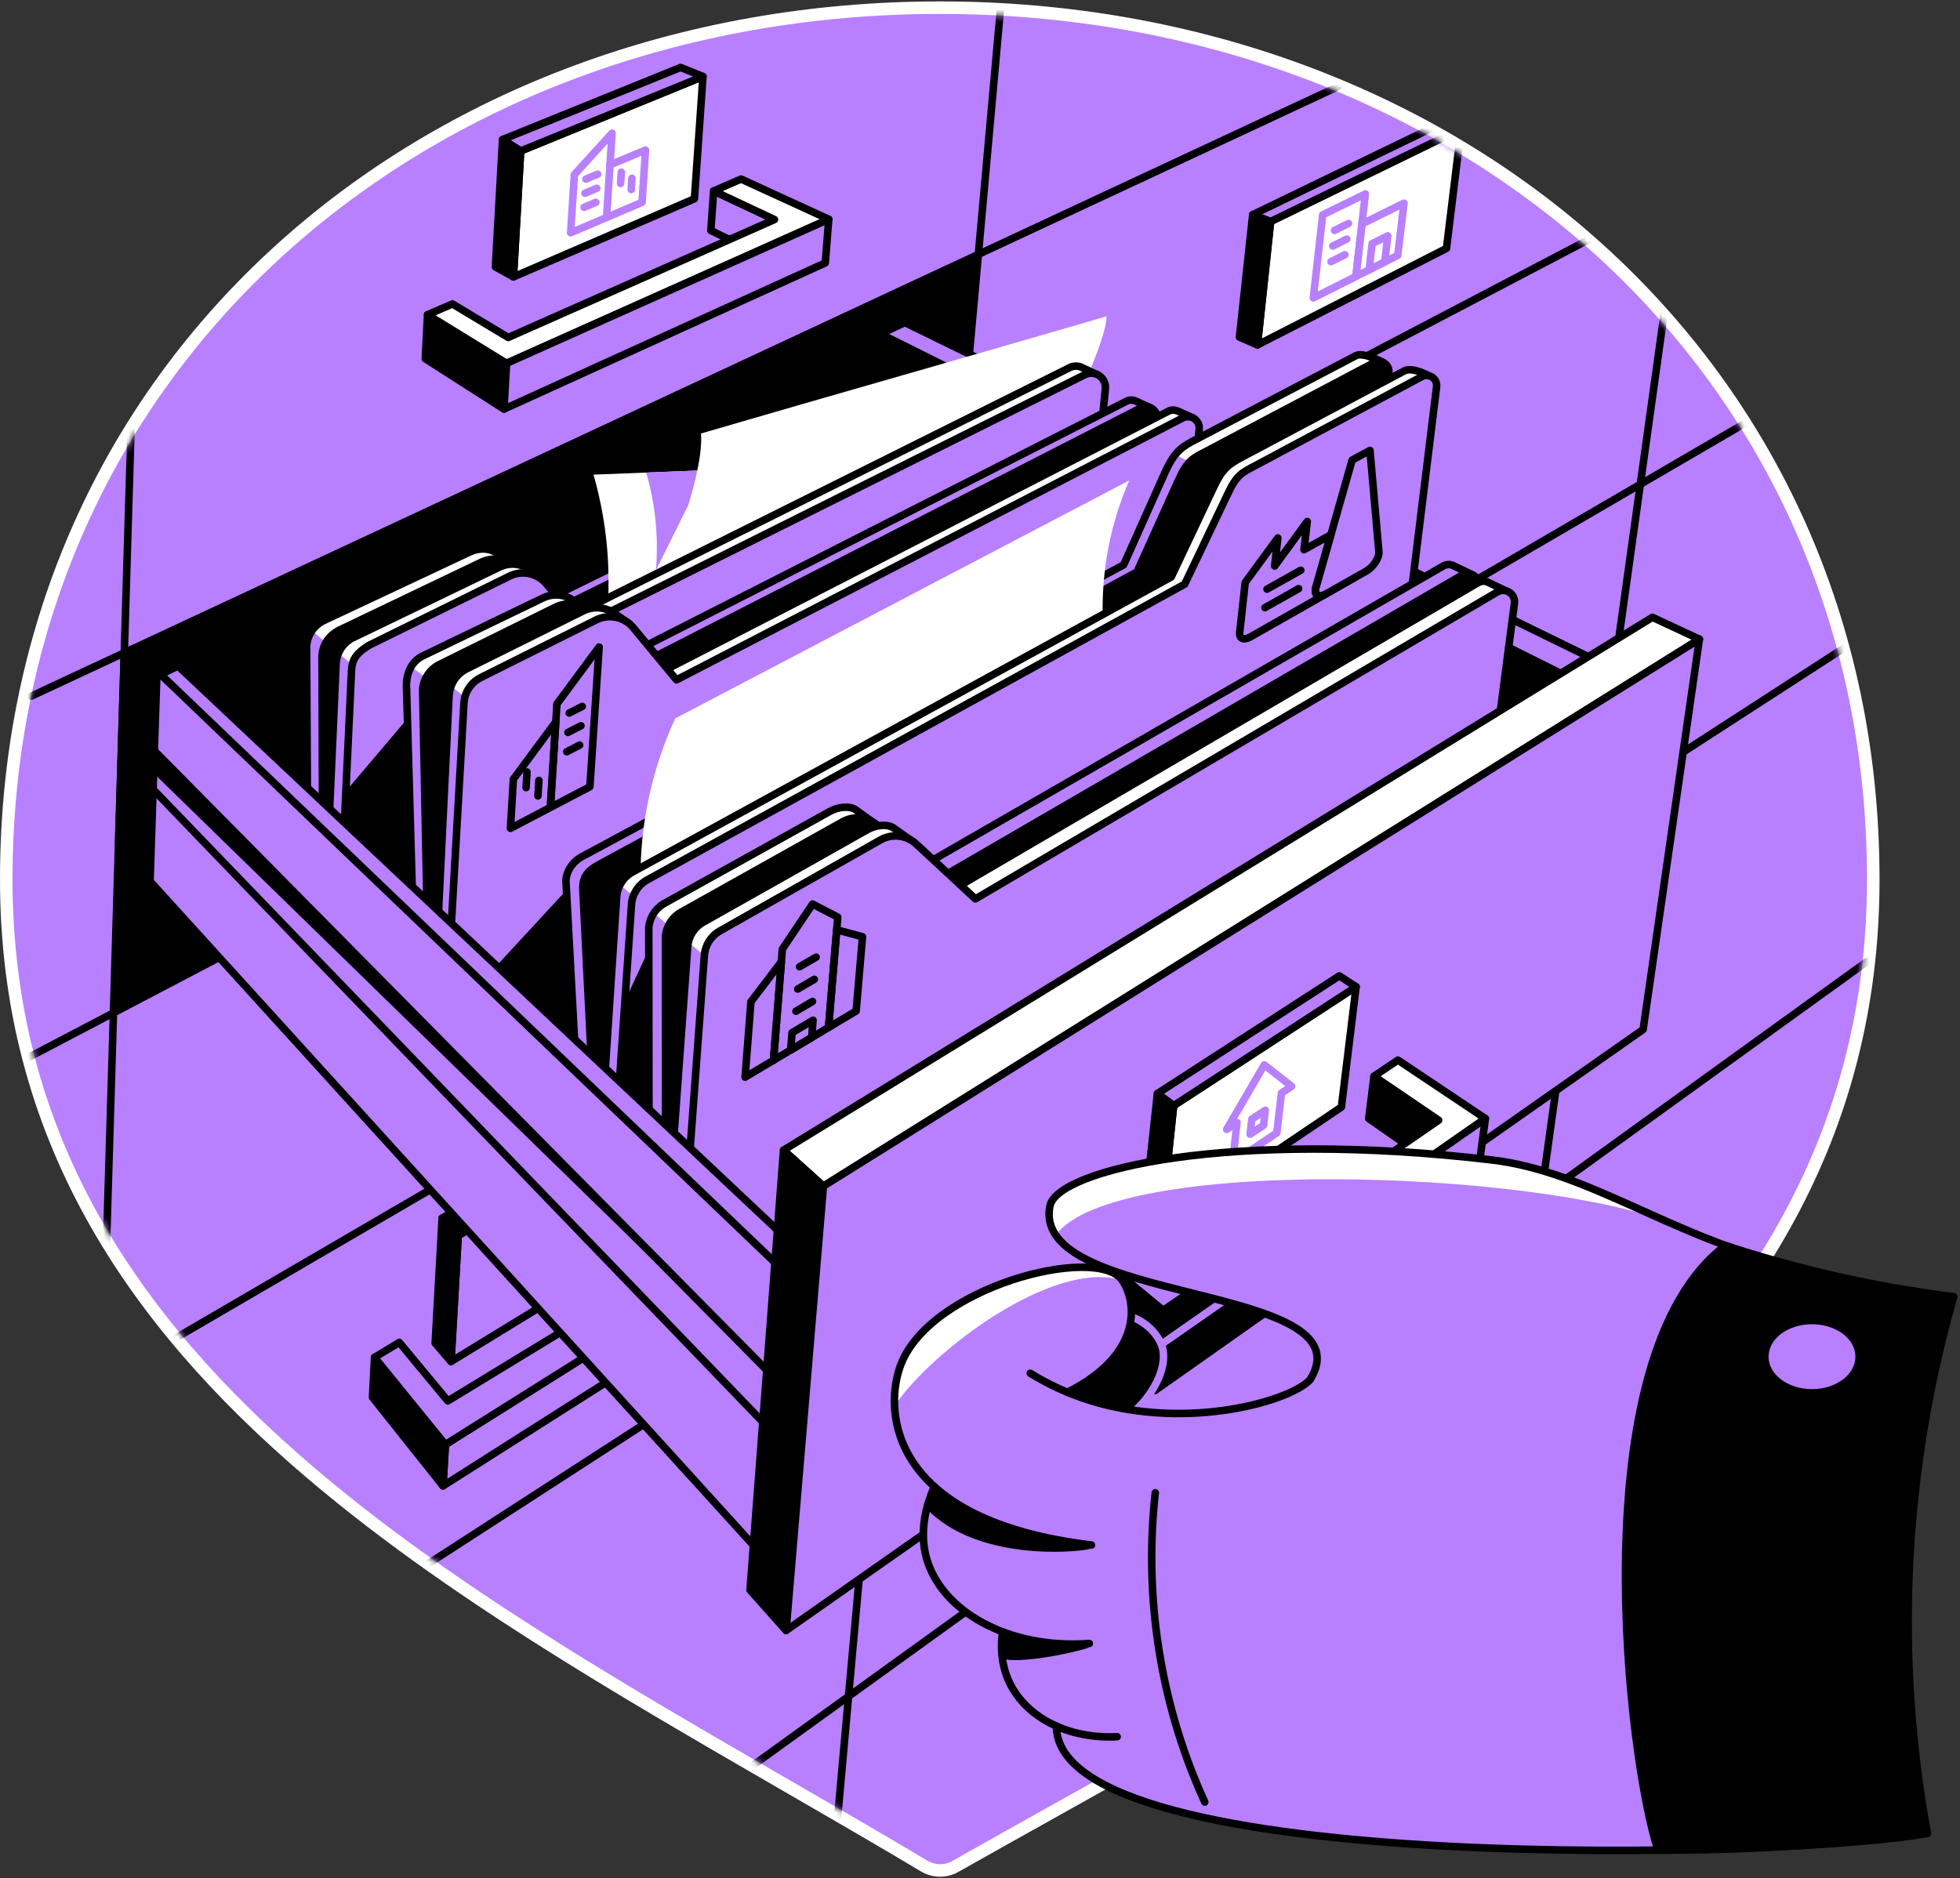 <svg width="313" height="300" viewBox="0 0 313 300" fill="none" xmlns="http://www.w3.org/2000/svg">
  <rect x="0" y="0" width="313" height="300" fill="#333333" stroke="none"/>
  <path d="M147.608 298.079L147.608 298.079C149.13 298.986 151.006 299.008 152.55 298.138L152.551 298.137C157.495 295.34 162.488 292.551 167.497 289.753C197.219 273.15 227.517 256.226 251.509 235.428C279.589 211.086 299.15 181.344 299.15 140.464C299.155 58.041 232.316 1.226 150.081 1.226C67.839 1.226 1 58.041 1 140.464C1 181.351 20.994 210.803 49.286 234.989C71.356 253.856 98.568 269.59 125.358 285.08C132.848 289.411 140.305 293.723 147.608 298.079Z" fill="#B880FF" stroke="white" stroke-width="2"/>
  <mask id="mask0_1451_32208" style="mask-type:alpha" maskUnits="userSpaceOnUse" x="2" y="2" width="297" height="296">
    <path d="M150.081 2.226C68.299 2.226 2 58.682 2 140.464C2 221.459 81.122 257.257 148.12 297.22C149.334 297.943 150.827 297.961 152.058 297.267C220.725 258.418 298.15 221.464 298.15 140.464C298.155 58.682 231.857 2.226 150.081 2.226Z" fill="#46E1AA"/>
  </mask>
  <g mask="url(#mask0_1451_32208)">
    <path d="M18.948 219.037L284.568 64.166" stroke="black" stroke-width="1.2" stroke-miterlimit="10" stroke-linecap="round" stroke-linejoin="round"/>
    <path d="M54.839 258.551L296.965 101.9" stroke="black" stroke-width="1.2" stroke-miterlimit="10" stroke-linecap="round" stroke-linejoin="round"/>
    <path d="M218.205 211.284L298.155 153.585" stroke="black" stroke-width="1.2" stroke-miterlimit="10" stroke-linecap="round" stroke-linejoin="round"/>
    <path d="M110.444 289.052L190.464 231.301" stroke="black" stroke-width="1.2" stroke-miterlimit="10" stroke-linecap="round" stroke-linejoin="round"/>
    <path d="M21.054 64.166L16.842 204.248" stroke="black" stroke-width="1.2" stroke-miterlimit="10" stroke-linecap="round" stroke-linejoin="round"/>
    <path d="M215.907 12.792L4.976 111.207" stroke="black" stroke-width="1.2" stroke-miterlimit="10" stroke-linecap="round" stroke-linejoin="round"/>
    <path d="M262.684 33.566L2 170.241" stroke="black" stroke-width="1.2" stroke-miterlimit="10" stroke-linecap="round" stroke-linejoin="round"/>
    <path d="M132.549 303.812L160.425 -5.884" stroke="black" stroke-width="1.2" stroke-miterlimit="10" stroke-linecap="round" stroke-linejoin="round"/>
    <path d="M232.015 292.063L266.699 43.286" stroke="black" stroke-width="1.2" stroke-miterlimit="10" stroke-linecap="round" stroke-linejoin="round"/>
    <path d="M71.122 230.746L70.743 237.35L118.827 206.803L119.329 200.455L71.122 230.746Z" fill="#B880FF" stroke="black" stroke-width="1.2" stroke-miterlimit="10" stroke-linecap="round" stroke-linejoin="round"/>
    <path d="M71.122 230.745L70.743 237.35L59.483 223.196L59.81 216.825L71.122 230.745Z" fill="black" stroke="black" stroke-width="1.2" stroke-miterlimit="10" stroke-linecap="round" stroke-linejoin="round"/>
    <path d="M106.797 188.344L102.626 190.876L111.371 199.504L71.513 223.774L63.765 214.428L59.81 216.826L71.122 230.746L119.329 200.455L106.797 188.344Z" fill="#B880FF" stroke="black" stroke-width="1.2" stroke-miterlimit="10" stroke-linecap="round" stroke-linejoin="round"/>
    <path d="M73.169 197.375L72.02 217.485L99.114 200.899L100.484 181.221L73.169 197.375Z" fill="#B880FF" stroke="black" stroke-width="1.2" stroke-miterlimit="10" stroke-linecap="round" stroke-linejoin="round"/>
    <path d="M73.169 197.375L70.608 194.574L97.748 178.63L100.484 181.22L73.169 197.375Z" fill="black" stroke="black" stroke-width="1.2" stroke-miterlimit="10" stroke-linecap="round" stroke-linejoin="round"/>
    <path d="M73.169 197.375L70.608 194.574L69.494 214.544L72.02 217.485L73.169 197.375Z" fill="black" stroke="black" stroke-width="1.2" stroke-miterlimit="10" stroke-linecap="round" stroke-linejoin="round"/>
    <path d="M202.908 35.387L200.802 55.094L230.993 39.675L233.327 20.568L202.908 35.387Z" fill="white" stroke="black" stroke-width="1.2" stroke-miterlimit="10" stroke-linecap="round" stroke-linejoin="round"/>
    <path d="M202.908 35.387L200.049 34.296L230.38 19.611L233.326 20.568L202.908 35.387Z" fill="#B880FF" stroke="black" stroke-width="1.2" stroke-miterlimit="10" stroke-linecap="round" stroke-linejoin="round"/>
    <path d="M202.908 35.387L200.049 34.296L197.931 53.852L200.802 55.094L202.908 35.387Z" fill="black" stroke="black" stroke-width="1.2" stroke-miterlimit="10" stroke-linecap="round" stroke-linejoin="round"/>
    <path d="M80.894 58.034L80.48 65.344L67.919 57.304L68.275 50.274L80.894 58.034Z" fill="black" stroke="black" stroke-width="1.2" stroke-miterlimit="10" stroke-linecap="round" stroke-linejoin="round"/>
    <path d="M113.962 30.504L113.519 36.822L124.084 41.997L123.682 35.072L113.962 30.504Z" fill="#B880FF" stroke="black" stroke-width="1.2" stroke-miterlimit="10" stroke-linecap="round" stroke-linejoin="round"/>
    <path d="M118.349 28.602L113.962 30.503L123.681 35.072L81.162 53.904L72.254 48.554L68.275 50.275L80.894 58.035L132.345 35.025L118.349 28.602Z" fill="white" stroke="black" stroke-width="1.2" stroke-miterlimit="10" stroke-linecap="round" stroke-linejoin="round"/>
    <path d="M80.894 58.034L80.48 65.344L131.796 41.996L132.344 35.024L80.894 58.034Z" fill="#B880FF" stroke="black" stroke-width="1.2" stroke-miterlimit="10" stroke-linecap="round" stroke-linejoin="round"/>
    <path d="M83.146 24.115L81.991 44.231L110.899 31.752L112.258 12.22L83.146 24.115Z" fill="white" stroke="black" stroke-width="1.2" stroke-miterlimit="10" stroke-linecap="round" stroke-linejoin="round"/>
    <path d="M83.146 24.115L80.252 22.295L108.694 10.773L112.258 12.219L83.146 24.115Z" fill="#B880FF" stroke="black" stroke-width="1.2" stroke-miterlimit="10" stroke-linecap="round" stroke-linejoin="round"/>
    <path d="M83.146 24.115L80.252 22.295L79.115 42.638L81.991 44.231L83.146 24.115Z" fill="black" stroke="black" stroke-width="1.2" stroke-miterlimit="10" stroke-linecap="round" stroke-linejoin="round"/>
  </g>
  <path d="M18.12 161.787L19.852 104.263L156.236 40.631L151.633 91.79L18.12 161.787Z" fill="black"/>
  <path d="M140.635 53.339L144.492 51.519L253.641 104.889L249.26 107.572L140.635 53.339Z" fill="#B880FF" stroke="black" stroke-width="1.2" stroke-miterlimit="10" stroke-linecap="round" stroke-linejoin="round"/>
  <path d="M135.017 50.532L132.742 78.781L252.055 148.335L249.26 107.572L135.017 50.532Z" fill="black"/>
  <path d="M170.751 57.883L168.698 56.891C168.563 56.815 167.461 56.278 166.527 56.815L84.71 97.047L80.621 90.787L81.688 90.192L79.763 88.617C78.246 87.456 76.507 87.45 74.856 88.249L51.707 99.129C50.097 99.911 49.047 101.504 48.959 103.295L49.169 140.289L58.27 151.625L164.97 98.96L169.164 60.724L170.751 57.883Z" fill="#B880FF"/>
  <path d="M51.42 99.282L49.857 100.775L52.109 102.677L52.751 102.106L80.381 89.125L76.536 87.736L69.973 90.548L51.42 99.282Z" fill="white"/>
  <path d="M170.751 57.883L168.698 56.891C168.563 56.815 167.461 56.278 166.527 56.815L84.71 97.047L80.621 90.787L81.688 90.192L79.763 88.617C78.246 87.456 76.507 87.45 74.856 88.249L51.707 99.129C50.097 99.911 49.047 101.504 48.959 103.295L49.169 140.289L58.27 151.625L164.97 98.96L169.164 60.724L170.751 57.883Z" stroke="black" stroke-width="1.2" stroke-miterlimit="10" stroke-linecap="round" stroke-linejoin="round"/>
  <path d="M62.535 153.451L51.532 141.766L51.427 104.818C51.508 103.033 52.424 101.586 54.175 100.653L76.799 89.831C78.835 88.845 81.175 89.3 82.604 91.05L88.141 97.724L168.738 57.889C170.343 57.084 172.204 58.367 172.023 60.153L167.624 101.586L62.535 153.451Z" fill="black" stroke="black" stroke-width="1.2" stroke-miterlimit="10" stroke-linecap="round" stroke-linejoin="round"/>
  <path d="M112.685 75.106L94.78 75.818C95.585 78.642 96.32 81.944 96.757 85.666C97.475 91.751 97.183 97.066 96.635 101.214C101.483 99.055 106.337 96.891 111.185 94.732L112.685 75.106Z" fill="white"/>
  <path d="M103.192 75.486C103.636 77.014 104.038 78.712 104.342 80.567C104.995 84.599 104.989 88.186 104.744 91.086C107.393 85.76 110.042 80.433 112.69 75.106L103.192 75.486Z" fill="#B880FF"/>
  <path d="M111.943 69.243C112.556 76.752 104.884 94.318 103.916 98.017C126.394 87.848 148.867 77.679 171.346 67.51C170.879 65.422 176.702 54.541 176.702 50.533C156.516 56.443 132.129 63.333 111.943 69.243Z" fill="white"/>
  <path d="M175.447 59.96L172.985 58.805C172.851 58.729 172.711 58.659 172.565 58.607L172.554 58.601C172.011 58.42 171.399 58.432 170.815 58.724L89.43 99.311L85.34 93.051L86.408 92.456L84.663 91.079C83.146 89.918 81.32 89.837 79.669 90.636L56.42 101.849C54.81 102.631 53.76 104.224 53.673 106.015L52.051 142.548L62.984 153.883L169.683 101.219L173.878 62.982L175.447 59.96Z" fill="white"/>
  <path d="M54.011 104.288L56.263 106.19L56.648 105.122L55.015 131.142H52.559L53.434 106.394L54.011 104.288Z" fill="#B880FF"/>
  <path d="M175.447 59.96L172.985 58.805C172.851 58.729 172.711 58.659 172.565 58.607L172.554 58.601C172.011 58.42 171.399 58.432 170.815 58.724L89.43 99.311L85.34 93.051L86.408 92.456L84.663 91.079C83.146 89.918 81.32 89.837 79.669 90.636L56.42 101.849C54.81 102.631 53.76 104.224 53.673 106.015L52.051 142.548L62.984 153.883L169.683 101.219L173.878 62.982L175.447 59.96Z" stroke="black" stroke-width="1.2" stroke-miterlimit="10" stroke-linecap="round" stroke-linejoin="round"/>
  <path d="M67.249 155.722L54.414 144.036L56.135 107.089C56.216 105.303 56.975 104.282 58.929 103.075L81.396 92.013C83.432 91.027 85.877 91.57 87.3 93.32L92.837 99.994L173.236 59.856C174.841 59.051 176.702 60.334 176.521 62.12L172.32 103.851L67.249 155.722Z" fill="#B880FF" stroke="black" stroke-width="1.2" stroke-miterlimit="10" stroke-linecap="round" stroke-linejoin="round"/>
  <path d="M72.027 109.883L70.224 108.698L55.237 126.37L54.414 144.041C54.414 144.041 66.555 156.065 67.249 155.727C67.943 155.377 72.027 109.883 72.027 109.883Z" fill="black"/>
  <path d="M181.509 64.115C181.036 63.905 180.493 63.794 179.91 64.08L99.972 104.755L92.947 98.541L93.933 97.573L91.46 95.846C90.024 94.866 88.204 94.767 86.588 95.572L67.493 104.784C65.807 105.618 64.996 107.298 64.903 109.253L66.245 156.486L78.158 163.621L177.046 98.39L180.219 68.513L181.824 68.088L183.766 65.153L181.509 64.115Z" fill="#B880FF"/>
  <path d="M67.493 104.778L65.655 106.499L68.03 108.255L68.864 107.094L88.904 96.896L91.909 96.371L89.785 95.274H87.177L67.493 104.778Z" fill="white"/>
  <path d="M181.509 64.115C181.036 63.905 180.493 63.794 179.91 64.08L99.972 104.755L92.947 98.541L93.933 97.573L91.46 95.846C90.024 94.866 88.204 94.767 86.588 95.572L67.493 104.784C65.807 105.618 64.996 107.298 64.903 109.253L66.245 156.486L78.158 163.621L177.046 98.39L180.219 68.513L181.824 68.088L183.766 65.153L181.509 64.115Z" stroke="black" stroke-width="1.2" stroke-miterlimit="10" stroke-linecap="round" stroke-linejoin="round"/>
  <path d="M82.428 165.441L68.444 157.816L67.493 110.216C67.592 108.471 68.619 106.908 70.183 106.132L88.665 97.001C90.695 95.986 93.093 96.43 94.54 98.18L101.424 106.499L182.15 65.182C183.446 64.511 184.962 65.55 184.805 66.997L181.31 100.21L82.428 165.441Z" fill="black" stroke="black" stroke-width="1.2" stroke-miterlimit="10" stroke-linecap="round" stroke-linejoin="round"/>
  <path d="M188.201 65.708C187.728 65.498 187.186 65.388 186.602 65.673L106.576 106.844L99.552 100.631L100.538 99.663L98.064 97.936C96.629 96.956 94.745 96.787 93.129 97.592L74.529 106.839C72.843 107.673 72.032 109.353 71.939 111.308L69.384 158.686L84.762 165.704L183.65 100.474L186.824 70.597L188.428 70.171L190.464 66.741L188.201 65.708Z" fill="white"/>
  <path d="M71.776 114.307L71.863 110.392L72.406 109.885L74.244 111.372L72.027 148.396L69.973 147.713L71.776 114.307Z" fill="#B880FF"/>
  <path d="M188.2 65.708C187.728 65.498 187.185 65.388 186.602 65.673L106.576 106.844L99.551 100.631L100.537 99.663L98.064 97.936C96.629 96.956 94.744 96.787 93.128 97.592L74.529 106.839C72.843 107.673 71.793 109.336 71.705 111.29L69.389 158.686L84.768 165.704L183.655 100.474L186.829 70.597L188.434 70.171L190.47 66.741L188.2 65.708Z" stroke="black" stroke-width="1.2" stroke-miterlimit="10" stroke-linecap="round" stroke-linejoin="round"/>
  <path d="M89.027 167.536L71.379 159.911L74.092 112.311C74.191 110.567 75.218 109.003 76.781 108.227L95.205 99.021C97.236 98.006 99.698 98.525 101.144 100.275L108.029 108.595L188.848 66.77C190.143 66.099 191.66 67.138 191.503 68.585L187.92 102.306L89.027 167.536Z" fill="#B880FF" stroke="black" stroke-width="1.2" stroke-miterlimit="10" stroke-linecap="round" stroke-linejoin="round"/>
  <path d="M88.741 115.333L81.979 124.463L81.513 132.316L87.883 128.979L88.741 115.333Z" stroke="black" stroke-width="1.2" stroke-miterlimit="10" stroke-linecap="round" stroke-linejoin="round"/>
  <path d="M95.678 103.344L88.939 112.439L87.901 128.967L94.202 125.671L95.678 103.344Z" stroke="black" stroke-width="1.2" stroke-miterlimit="10" stroke-linecap="round" stroke-linejoin="round"/>
  <path d="M84.161 123.313L84.01 125.81" stroke="black" stroke-width="1.2" stroke-miterlimit="10" stroke-linecap="round" stroke-linejoin="round"/>
  <path d="M86.064 124.655L85.906 127.141" stroke="black" stroke-width="1.2" stroke-miterlimit="10" stroke-linecap="round" stroke-linejoin="round"/>
  <path d="M92.977 112.835L90.9 113.897" stroke="black" stroke-width="1.2" stroke-miterlimit="10" stroke-linecap="round" stroke-linejoin="round"/>
  <path d="M92.779 115.927L90.702 116.994" stroke="black" stroke-width="1.2" stroke-miterlimit="10" stroke-linecap="round" stroke-linejoin="round"/>
  <path d="M92.575 119.013L90.509 120.08" stroke="black" stroke-width="1.2" stroke-miterlimit="10" stroke-linecap="round" stroke-linejoin="round"/>
  <path d="M94.779 139.363L93.84 138.517L73.31 160.744L89.027 167.535L97.247 162.115L94.779 139.363Z" fill="black"/>
  <path d="M220.889 57.901C220.889 57.901 217.85 56.232 216.578 56.787L190.424 70.491C188.417 71.564 187.442 72.48 186.147 75.228L179.438 90.228L92.895 136.859C91.443 137.659 90.492 139.146 90.381 140.803L92.738 184.308L95.509 188.52L212.115 115.285L216.98 60.783L218.608 59.809L220.889 57.901Z" fill="#B880FF"/>
  <path d="M190.721 70.339L187.675 72.632L190.464 73.997L220.889 58.315L216.951 56.676L207.966 61.302L190.721 70.339Z" fill="white"/>
  <path d="M220.889 57.901C220.889 57.901 217.85 56.232 216.578 56.787L190.424 70.491C188.417 71.564 187.442 72.48 186.147 75.228L179.438 90.228L92.895 136.859C91.443 137.659 90.381 139.205 90.381 140.803L92.738 184.308L95.509 188.52L212.115 115.285L216.98 60.783L218.608 59.809L220.889 57.901Z" stroke="black" stroke-width="1.2" stroke-miterlimit="10" stroke-linecap="round" stroke-linejoin="round"/>
  <path d="M96.728 190.346L95.182 184.524L93.076 142.075C92.983 139.835 94.138 138.93 95.591 138.131L181.567 91.359L188.177 76.728C189.7 73.408 190.511 73.204 192.792 71.996L219.419 57.93C220.574 57.312 221.951 58.251 221.788 59.558L216.385 117.111L96.728 190.346Z" fill="black" stroke="black" stroke-width="1.2" stroke-miterlimit="10" stroke-linecap="round" stroke-linejoin="round"/>
  <path d="M107.836 114.753C106.529 117.589 105.222 120.99 104.207 124.922C102.364 132.034 102.13 138.329 102.346 143.019C127.036 129.7 151.732 116.375 176.422 103.056C176.054 99.894 175.891 95.868 176.422 91.265C177.127 85.157 178.819 80.221 180.325 76.744C156.16 89.416 132.001 102.082 107.836 114.753Z" fill="white"/>
  <path d="M227.971 59.913C227.971 59.913 225.614 58.647 224.343 59.201L198.247 73.074C196.24 74.148 195.201 74.895 193.906 77.642L187.039 92.169L100.993 139.309C99.54 140.108 98.589 141.596 98.478 143.252L95.567 187.358L98.379 190.929L218.036 117.693L224.728 63.191L226.355 62.217L227.971 59.913Z" fill="white"/>
  <path d="M99.271 141.537L100.84 142.861L98.915 172.732L96.686 170.632L98.513 143.019L99.271 141.537Z" fill="#B880FF"/>
  <path d="M227.971 59.913C227.971 59.913 225.614 58.647 224.343 59.201L198.247 73.074C196.24 74.148 195.201 74.895 193.906 77.642L187.039 92.169L100.993 139.309C99.54 140.108 98.589 141.596 98.478 143.252L95.567 187.358L98.379 190.929L218.036 117.693L224.728 63.191L226.355 62.217L227.971 59.913Z" stroke="black" stroke-width="1.2" stroke-miterlimit="10" stroke-linecap="round" stroke-linejoin="round"/>
  <path d="M102.667 192.761L97.965 186.799L100.847 144.49C100.958 142.833 101.909 141.346 103.361 140.546L189.187 93.308L195.948 79.143C197.471 75.823 198.259 75.543 200.54 74.335L227.044 60.164C228.199 59.546 229.576 60.485 229.412 61.792L222.324 119.52L102.667 192.761Z" fill="#B880FF" stroke="black" stroke-width="1.2" stroke-miterlimit="10" stroke-linecap="round" stroke-linejoin="round"/>
  <path d="M103.735 151.392L99.791 159.909L97.959 186.793L107.947 185.083L103.735 151.392Z" fill="black"/>
  <path d="M218.194 91.218L211.7 94.905C210.545 95.559 209.792 95.04 210.143 93.814L215.93 73.488L218.777 71.942L220.2 88.132C220.282 89.095 219.32 90.576 218.194 91.218Z" stroke="black" stroke-width="1.2" stroke-miterlimit="10" stroke-linecap="round" stroke-linejoin="round"/>
  <path d="M202.336 94.106L207.727 91.084" stroke="black" stroke-width="1.2" stroke-miterlimit="10" stroke-linecap="round" stroke-linejoin="round"/>
  <path d="M202.004 97.064L207.389 94.024" stroke="black" stroke-width="1.2" stroke-miterlimit="10" stroke-linecap="round" stroke-linejoin="round"/>
  <path d="M210.137 93.814L212.523 85.43L208.241 87.811L208.76 83.301L203.556 90.418L204.063 85.926L198.854 93.038L197.973 101.025C197.862 102.017 198.62 102.337 199.665 101.742L211.706 94.899C210.545 95.564 209.793 95.039 210.137 93.814Z" stroke="black" stroke-width="1.2" stroke-miterlimit="10" stroke-linecap="round" stroke-linejoin="round"/>
  <path d="M231.886 90.257C231.431 90.117 230.918 90.152 230.439 90.432L145.717 139.246L137.543 131.661L139.539 131.434L136.651 129.351C135.589 128.651 133.78 128.902 132.473 129.637L106.068 144.315C104.651 145.12 103.729 146.573 103.606 148.201L103.659 200.095C103.659 200.095 113.583 207.761 113.554 208.058L225.842 133.079L230.509 97.707L231.279 97.45L234.897 91.698L231.886 90.257Z" fill="#B880FF"/>
  <path d="M106.272 144.035L104.476 145.92L106.751 147.833L111.08 145.418L137.736 130.133L134.848 128.785L124.965 133.82L106.272 144.035Z" fill="white"/>
  <path d="M231.886 90.257C231.431 90.117 230.918 90.152 230.439 90.432L145.717 139.246L137.543 131.661L139.539 131.434L136.651 129.351C135.589 128.651 133.78 128.902 132.473 129.637L106.068 144.315C104.651 145.12 103.729 146.573 103.606 148.201L103.659 200.095C103.659 200.095 113.583 207.761 113.554 208.058L225.842 133.079L230.509 97.707L231.279 97.45L234.897 91.698L231.886 90.257Z" stroke="black" stroke-width="1.2" stroke-miterlimit="10" stroke-linecap="round" stroke-linejoin="round"/>
  <path d="M117.923 209.92C117.952 209.622 106.29 201 106.29 201L106.272 149.607C106.395 147.985 107.317 146.527 108.734 145.722L134.527 131.277C136.376 130.226 138.692 130.501 140.25 131.942L149.544 140.594L233.45 91.891C234.762 91.121 236.39 92.194 236.192 93.705L230.212 134.935L117.923 209.92Z" fill="black" stroke="black" stroke-width="1.2" stroke-miterlimit="10" stroke-linecap="round" stroke-linejoin="round"/>
  <path d="M237.458 92.923C237.003 92.783 236.489 92.818 236.011 93.098L151.936 142.244L143.762 134.66L145.758 134.432L142.689 132.25C141.627 131.55 139.819 131.801 138.512 132.536L112.287 147.32C110.87 148.125 109.948 149.578 109.826 151.205L106.068 202.918C106.068 202.918 119.802 210.765 119.773 211.063L232.061 136.083L236.728 100.711L237.499 100.455L240.474 94.376L237.458 92.923Z" fill="white"/>
  <path d="M112.988 153.089L110.217 183.368L107.562 182.324L109.878 150.47L112.988 153.089Z" fill="#B880FF"/>
  <path d="M237.458 92.923C237.003 92.783 236.489 92.818 236.011 93.098L151.936 142.244L143.762 134.66L145.758 134.432L142.689 132.25C141.627 131.55 139.819 131.801 138.512 132.536L112.287 147.32C110.87 148.125 109.948 149.578 109.826 151.205L106.068 202.918C106.068 202.918 119.802 210.765 119.773 211.063L232.061 136.083L236.728 100.711L237.499 100.455L240.474 94.376L237.458 92.923Z" stroke="black" stroke-width="1.2" stroke-miterlimit="10" stroke-linecap="round" stroke-linejoin="round"/>
  <path d="M124.136 212.913C124.165 212.615 108.717 203.742 108.717 203.742L112.486 152.594C112.608 150.972 113.53 149.514 114.948 148.709L140.606 134.164C142.455 133.114 144.771 133.388 146.329 134.829L155.763 143.58L239.103 94.562C240.415 93.792 242.043 94.866 241.845 96.377L236.425 137.927L124.136 212.913Z" fill="#B880FF" stroke="black" stroke-width="1.2" stroke-miterlimit="10" stroke-linecap="round" stroke-linejoin="round"/>
  <path d="M130.332 152.887L127.678 154.427" stroke="black" stroke-width="1.2" stroke-miterlimit="10" stroke-linecap="round" stroke-linejoin="round"/>
  <path d="M130.041 156.429L127.392 157.986" stroke="black" stroke-width="1.2" stroke-miterlimit="10" stroke-linecap="round" stroke-linejoin="round"/>
  <path d="M129.755 159.963L127.106 161.526" stroke="black" stroke-width="1.2" stroke-miterlimit="10" stroke-linecap="round" stroke-linejoin="round"/>
  <path d="M119.918 160.015L118.985 172.063L123.524 169.356L124.772 153.633L119.918 160.015Z" stroke="black" stroke-width="1.2" stroke-miterlimit="10" stroke-linecap="round" stroke-linejoin="round"/>
  <path d="M137.735 149.631L136.72 161.492L132.315 164.117L133.616 148.517L137.735 149.631Z" stroke="black" stroke-width="1.2" stroke-miterlimit="10" stroke-linecap="round" stroke-linejoin="round"/>
  <path d="M132.316 164.117L123.524 169.356L124.936 151.603L129.761 144.409L133.786 146.498L132.316 164.117Z" stroke="black" stroke-width="1.2" stroke-miterlimit="10" stroke-linecap="round" stroke-linejoin="round"/>
  <path d="M129.62 165.726L126.26 167.727L126.487 164.956L129.842 162.961L129.62 165.726Z" stroke="black" stroke-width="1.2" stroke-miterlimit="10" stroke-linecap="round" stroke-linejoin="round"/>
  <path d="M21.334 103.587L19.852 104.275L18.93 135.237L120.717 247.274L125.122 202.965L21.334 103.587Z" fill="#B880FF" stroke="black" stroke-width="1.2" stroke-miterlimit="10" stroke-linecap="round" stroke-linejoin="round"/>
  <path d="M19.916 115.133L125.636 222.083" stroke="black" stroke-width="1.2" stroke-miterlimit="10" stroke-linecap="round" stroke-linejoin="round"/>
  <path d="M122.637 227.998L21.591 123.125" stroke="black" stroke-width="1.2" stroke-miterlimit="10" stroke-linecap="round" stroke-linejoin="round"/>
  <path d="M25.651 107.717L125.122 202.964L124.44 196.757L28.44 106.393L25.651 107.717Z" fill="#B880FF" stroke="black" stroke-width="1.2" stroke-miterlimit="10" stroke-linecap="round" stroke-linejoin="round"/>
  <path d="M19.543 114.753L19.426 118.522L125.635 222.082L19.543 114.753Z" fill="black"/>
  <path d="M19.852 104.275L18.93 135.237L24.543 141.421L25.651 107.717L21.334 103.587L19.852 104.275Z" fill="black"/>
  <path d="M125.123 183.725L263.88 98.606L271.383 102.1L131.493 189.465L125.123 183.725Z" fill="white" stroke="black" stroke-width="1.2" stroke-miterlimit="10" stroke-linecap="round" stroke-linejoin="round"/>
  <path d="M125.122 183.725L119.772 253.973L125.531 260.443L131.493 189.465L125.122 183.725Z" fill="black" stroke="black" stroke-width="1.2" stroke-miterlimit="10" stroke-linecap="round" stroke-linejoin="round"/>
  <path d="M125.531 260.442L262.399 164.443L271.383 102.1L131.494 189.465L125.531 260.442Z" fill="#B880FF" stroke="black" stroke-width="1.2" stroke-miterlimit="10" stroke-linecap="round" stroke-linejoin="round"/>
  <path d="M187.424 176.614L185.318 196.316L214.214 176.836L216.559 157.624L187.424 176.614Z" fill="white" stroke="black" stroke-width="1.2" stroke-miterlimit="10" stroke-linecap="round" stroke-linejoin="round"/>
  <path d="M187.424 176.613L184.828 174.682L213.881 155.879L216.559 157.623L187.424 176.613Z" fill="#B880FF" stroke="black" stroke-width="1.2" stroke-miterlimit="10" stroke-linecap="round" stroke-linejoin="round"/>
  <path d="M187.424 176.613L184.828 174.682L182.71 194.237L185.318 196.314L187.424 176.613Z" fill="black" stroke="black" stroke-width="1.2" stroke-miterlimit="10" stroke-linecap="round" stroke-linejoin="round"/>
  <path d="M185.452 214.734L184.489 222.085L171.351 210.731L172.074 203.748L185.452 214.734Z" fill="black" stroke="black" stroke-width="1.2" stroke-miterlimit="10" stroke-linecap="round" stroke-linejoin="round"/>
  <path d="M233.327 181.252L226.425 184.145L218.578 178.673L219.418 171.911L233.327 181.252Z" fill="black" stroke="black" stroke-width="1.2" stroke-miterlimit="10" stroke-linecap="round" stroke-linejoin="round"/>
  <path d="M223.24 169.332L219.418 171.911L229.745 178.935L185.761 209.307L175.902 201.174L172.075 203.747L185.452 214.733L237.206 178.672L223.24 169.332Z" fill="white" stroke="black" stroke-width="1.2" stroke-miterlimit="10" stroke-linecap="round" stroke-linejoin="round"/>
  <path d="M185.452 214.732L184.489 222.083L236.284 185.568L237.206 178.672L185.452 214.732Z" fill="#B880FF" stroke="black" stroke-width="1.2" stroke-miterlimit="10" stroke-linecap="round" stroke-linejoin="round"/>
  <path d="M215.439 193.835L185.452 214.733L184.489 222.084L220.503 196.694L215.439 193.835Z" fill="black"/>
  <path d="M211.437 191.584L185.761 209.308L175.902 201.175L172.075 203.748L185.452 214.734L215.439 193.836L211.437 191.584Z" fill="black"/>
  <path d="M172.075 203.747L185.452 214.733L215.439 193.835" stroke="#B880FF" stroke-width="1.2" stroke-miterlimit="10" stroke-linecap="round" stroke-linejoin="round"/>
  <path d="M201.777 179.74L199.636 181.169L199.91 178.777L202.051 177.348L201.777 179.74Z" stroke="#B880FF" stroke-width="1.2" stroke-miterlimit="10" stroke-linecap="round" stroke-linejoin="round"/>
  <path d="M206.263 173.521L201.899 170.091L195.89 180.4L197.547 179.297L196.829 185.697L203.9 180.954L204.641 174.595L206.263 173.521Z" stroke="#B880FF" stroke-width="1.2" stroke-miterlimit="10" stroke-linecap="round" stroke-linejoin="round"/>
  <path d="M180.668 210.311C181.386 210.585 184.058 211.705 185.371 214.54C186.818 217.673 184.496 222.375 181.281 225.31C173.253 226.693 167.244 227.212 159.222 228.595L156.9 217.306L180.668 210.311Z" fill="black" stroke="#B880FF" stroke-width="1.2" stroke-miterlimit="10" stroke-linecap="round" stroke-linejoin="round"/>
  <path d="M164.525 219.359C167.197 220.999 170.4 222.568 174.134 223.729C189.816 228.595 206.286 223.729 209.255 220.334C218.578 204.862 164.525 208.561 167.67 192.628C168.813 186.823 196.502 180.359 238.262 185.288C253.816 187.126 266.919 197.633 286.312 202.236C295.675 204.459 304.257 206.274 311.999 207.131C308.75 217.294 305.576 230.345 304.228 245.729C302.566 264.737 304.24 280.95 306.422 292.95C289.159 296.445 262.911 295.576 230.783 294.887C203.398 292.326 172.075 291.649 168.703 275.717C169.426 279.147 174.671 272.041 177.658 270.209" fill="#B880FF"/>
  <path d="M174.309 246.792C142.333 242.947 141.108 225.783 143.733 218.31C148.213 205.539 175.196 198.707 179.204 204.506C181.474 207.785 182.71 216.215 170.47 222.393" fill="#B880FF"/>
  <path d="M173.96 262.52C160.903 263.483 150.32 257.287 147.957 248.892C147.514 247.328 146.656 243.174 149.211 237.469C157.105 236.179 164.998 234.89 172.892 233.601" fill="#B880FF"/>
  <path d="M178.399 277.408C170.686 277.811 163.89 274.398 161.2 268.739C159.736 265.653 159.829 262.601 160.103 260.659C164.362 258.395 173.218 255.14 177.483 252.882" fill="#B880FF"/>
  <path d="M184.49 238.443C183.749 245.176 183.445 254.534 185.394 265.414C187.051 274.673 189.84 282.251 192.395 287.852" stroke="black" stroke-width="1.2" stroke-miterlimit="10" stroke-linecap="round" stroke-linejoin="round"/>
  <path d="M149.205 237.469C148.645 238.723 148.254 239.896 147.98 240.993C155.838 249.242 171.398 248.098 174.274 247.375C174.274 247.369 155.844 244.738 149.205 237.469Z" fill="black"/>
  <path d="M160.11 260.653C159.952 261.773 159.853 263.261 160.08 264.912C162.729 265.887 172.075 263.891 173.96 263.144C167.997 263.086 161.755 261.983 160.11 260.653Z" fill="black"/>
  <path d="M143.727 218.316C143.138 220.002 142.741 222.178 142.852 224.582C148.622 215.895 168.236 201.041 179.198 204.507C175.19 198.714 148.208 205.545 143.727 218.316Z" fill="white"/>
  <path d="M266.698 195.341C256.751 190.977 247.982 186.438 238.263 185.288C196.502 180.359 168.814 186.823 167.67 192.628C167.32 194.407 167.688 195.941 168.598 197.289C177.862 184.559 245.007 186.869 266.698 195.341Z" fill="white"/>
  <path d="M174.309 246.792C142.333 242.947 141.108 225.783 143.733 218.31C148.213 205.539 175.196 198.707 179.204 204.506C181.474 207.785 182.71 216.215 170.47 222.393" stroke="black" stroke-width="1.2" stroke-miterlimit="10" stroke-linecap="round" stroke-linejoin="round"/>
  <path d="M173.96 262.52C160.903 263.483 150.32 257.287 147.957 248.892C147.514 247.328 146.656 243.174 149.211 237.469" stroke="black" stroke-width="1.2" stroke-miterlimit="10" stroke-linecap="round" stroke-linejoin="round"/>
  <path d="M178.399 277.409C170.686 277.811 163.89 274.398 161.2 268.739C159.736 265.653 159.829 262.602 160.103 260.659" stroke="black" stroke-width="1.2" stroke-miterlimit="10" stroke-linecap="round" stroke-linejoin="round"/>
  <path d="M168.703 275.711C168.703 300.086 287.888 296.749 307.793 292.834" stroke="black" stroke-width="1.2" stroke-miterlimit="10" stroke-linecap="round" stroke-linejoin="round"/>
  <path d="M286.312 202.236C266.913 197.627 253.81 187.126 238.262 185.288C196.502 180.359 168.813 186.823 167.67 192.628C164.525 208.561 218.578 204.862 209.255 220.334C206.286 223.729 189.81 228.595 174.134 223.729C170.4 222.568 167.197 220.999 164.525 219.359" stroke="black" stroke-width="1.2" stroke-miterlimit="10" stroke-linecap="round" stroke-linejoin="round"/>
  <path d="M264.779 295.535C260.124 281.773 252.055 216.682 275.543 198.946C280.537 200.586 286.009 202.155 291.925 203.538C299.107 205.218 305.845 206.356 312 207.132C308.692 218.677 305.495 233.992 304.836 252.159C304.258 268.138 305.799 281.965 307.788 292.84C300.968 293.703 293.71 294.409 286.05 294.882C278.6 295.343 271.494 295.535 264.779 295.535Z" fill="black" stroke="black" stroke-width="1.2" stroke-miterlimit="10" stroke-linecap="round" stroke-linejoin="round"/>
  <path d="M289.363 221.892C293.195 221.892 296.3 219.569 296.3 216.705C296.3 213.841 293.195 211.519 289.363 211.519C285.532 211.519 282.427 213.841 282.427 216.705C282.427 219.569 285.532 221.892 289.363 221.892Z" fill="#B880FF"/>
  <path d="M97.411 26.337L97.743 21.268L91.722 27.895L91.127 37.183L102.533 32.317L103.087 23.969L97.411 26.337Z" stroke="#B880FF" stroke-width="1.2" stroke-miterlimit="10" stroke-linecap="round" stroke-linejoin="round"/>
  <path d="M96.862 34.739L97.411 26.338" stroke="#B880FF" stroke-width="1.2" stroke-miterlimit="10" stroke-linecap="round" stroke-linejoin="round"/>
  <path d="M99.22 27.499L99.103 29.308" stroke="#B880FF" stroke-width="1.2" stroke-miterlimit="10" stroke-linecap="round" stroke-linejoin="round"/>
  <path d="M100.917 28.473L100.801 30.275" stroke="#B880FF" stroke-width="1.2" stroke-miterlimit="10" stroke-linecap="round" stroke-linejoin="round"/>
  <path d="M93.566 28.613L95.445 27.825" stroke="#B880FF" stroke-width="1.2" stroke-miterlimit="10" stroke-linecap="round" stroke-linejoin="round"/>
  <path d="M93.42 30.865L95.299 30.071" stroke="#B880FF" stroke-width="1.2" stroke-miterlimit="10" stroke-linecap="round" stroke-linejoin="round"/>
  <path d="M93.274 33.117L95.153 32.317" stroke="#B880FF" stroke-width="1.2" stroke-miterlimit="10" stroke-linecap="round" stroke-linejoin="round"/>
  <path d="M216.519 44.167L209.729 47.586L211.222 34.319L218.042 30.982L216.519 44.167Z" stroke="#B880FF" stroke-width="1.2" stroke-miterlimit="10" stroke-linecap="round" stroke-linejoin="round"/>
  <path d="M223.211 40.795L216.531 44.161L217.499 35.766L224.203 32.452L223.211 40.795Z" stroke="#B880FF" stroke-width="1.2" stroke-miterlimit="10" stroke-linecap="round" stroke-linejoin="round"/>
  <path d="M213.118 36.799L215.347 35.702" stroke="#B880FF" stroke-width="1.2" stroke-miterlimit="10" stroke-linecap="round" stroke-linejoin="round"/>
  <path d="M212.832 39.302L215.061 38.193" stroke="#B880FF" stroke-width="1.2" stroke-miterlimit="10" stroke-linecap="round" stroke-linejoin="round"/>
  <path d="M212.552 41.793L214.775 40.685" stroke="#B880FF" stroke-width="1.2" stroke-miterlimit="10" stroke-linecap="round" stroke-linejoin="round"/>
  <path d="M221.129 41.839L218.632 43.099L219.122 38.922L221.619 37.674L221.129 41.839Z" stroke="#B880FF" stroke-width="1.2" stroke-miterlimit="10" stroke-linecap="round" stroke-linejoin="round"/>
</svg>
